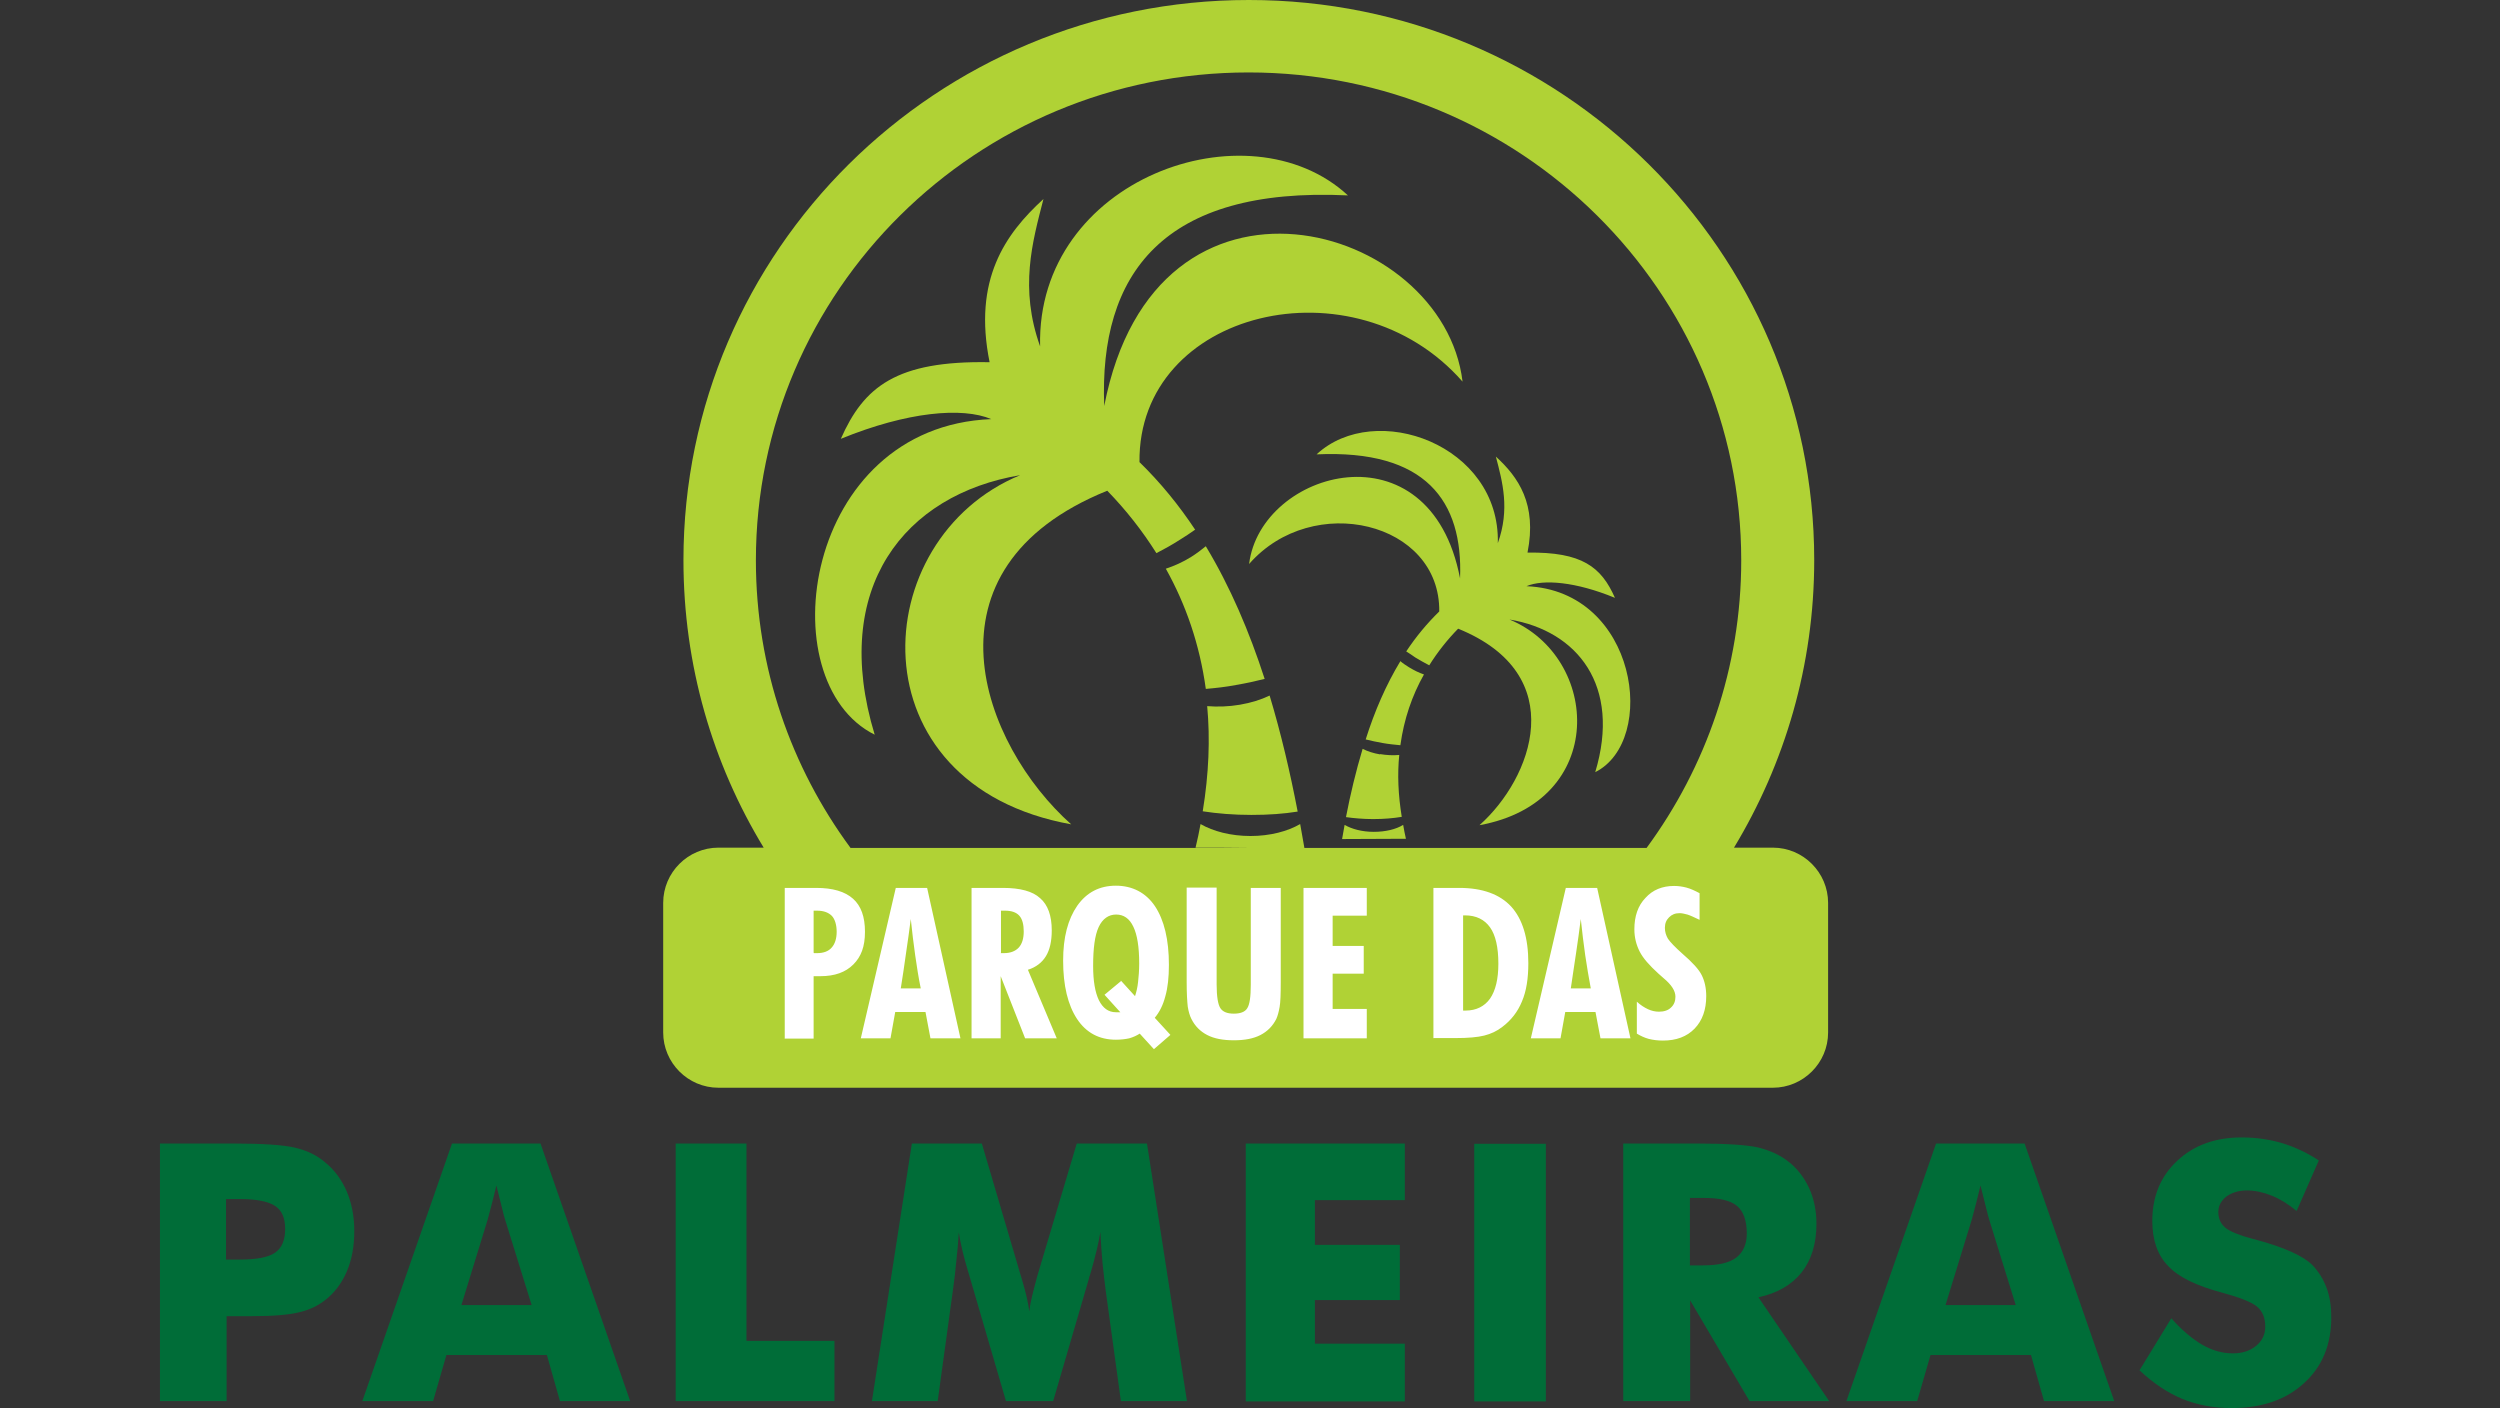<?xml version="1.0" encoding="UTF-8"?> <svg xmlns="http://www.w3.org/2000/svg" width="87" height="49" viewBox="0 0 87 49" fill="none"><rect x="0" y="0" width="87" height="49" fill="#333333" stroke="none"/><path fill-rule="evenodd" clip-rule="evenodd" d="M43.15 24.524C42.754 24.592 42.367 24.602 42.01 24.573C42.116 25.712 42.068 26.929 41.855 28.233C42.358 28.311 42.928 28.359 43.546 28.359C44.164 28.359 44.676 28.32 45.159 28.243C44.898 26.881 44.579 25.519 44.183 24.205C43.884 24.35 43.536 24.457 43.15 24.524Z" fill="#B0D235"></path><path fill-rule="evenodd" clip-rule="evenodd" d="M41.595 18.439C41.026 17.579 40.378 16.787 39.654 16.082C39.596 10.789 47.13 8.983 50.897 13.281C50.23 7.727 40.205 4.887 38.427 14.131C38.244 9.543 40.456 6.491 46.908 6.8C43.44 3.593 36.051 6.23 36.196 12.054C35.472 10.026 35.925 8.432 36.312 6.926C34.979 8.143 33.858 9.736 34.438 12.605C31.193 12.547 30.063 13.455 29.261 15.271C31.579 14.324 33.492 14.16 34.496 14.585C27.947 14.846 26.73 23.723 30.439 25.567C28.884 20.448 31.482 17.212 35.501 16.536C30.12 18.758 29.666 27.316 37.278 28.687C34.177 25.925 31.83 19.791 38.533 17.077C39.181 17.744 39.751 18.468 40.243 19.25C40.504 19.115 40.784 18.961 41.054 18.787C41.238 18.671 41.422 18.555 41.595 18.429" fill="#B0D235"></path><path fill-rule="evenodd" clip-rule="evenodd" d="M43.005 23.838C43.363 23.78 43.701 23.703 44.01 23.626C43.479 21.984 42.812 20.419 41.962 19.009C41.808 19.134 41.644 19.26 41.46 19.376C41.17 19.559 40.861 19.695 40.571 19.791C41.267 21.037 41.75 22.428 41.962 23.974C42.3 23.945 42.658 23.906 43.015 23.838" fill="#B0D235"></path><path fill-rule="evenodd" clip-rule="evenodd" d="M47.806 28.948C47.4 28.948 47.043 28.851 46.792 28.706C46.763 28.871 46.734 29.035 46.705 29.199C47.4 29.199 48.231 29.189 48.926 29.189C48.888 29.025 48.859 28.871 48.83 28.706C48.579 28.861 48.212 28.948 47.806 28.948Z" fill="#B0D235"></path><path fill-rule="evenodd" clip-rule="evenodd" d="M48.028 26.253C47.796 26.214 47.593 26.147 47.419 26.06C47.187 26.833 46.994 27.634 46.84 28.436C47.12 28.475 47.448 28.504 47.786 28.504C48.153 28.504 48.491 28.475 48.781 28.426C48.656 27.663 48.627 26.939 48.694 26.272C48.491 26.292 48.26 26.282 48.028 26.243" fill="#B0D235"></path><path fill-rule="evenodd" clip-rule="evenodd" d="M48.733 23.008C48.231 23.838 47.834 24.756 47.526 25.732C47.709 25.78 47.912 25.819 48.115 25.857C48.327 25.896 48.54 25.915 48.733 25.934C48.858 25.026 49.139 24.206 49.554 23.471C49.38 23.413 49.206 23.326 49.032 23.22C48.926 23.153 48.82 23.085 48.733 23.008Z" fill="#B0D235"></path><path fill-rule="evenodd" clip-rule="evenodd" d="M53.119 20.4C53.708 20.149 54.838 20.245 56.2 20.805C55.727 19.733 55.06 19.202 53.157 19.231C53.495 17.541 52.839 16.604 52.056 15.889C52.288 16.778 52.549 17.715 52.124 18.903C52.211 15.474 47.855 13.919 45.817 15.812C49.613 15.638 50.917 17.425 50.81 20.129C49.767 14.682 43.865 16.362 43.469 19.627C45.681 17.096 50.124 18.159 50.086 21.279C49.661 21.694 49.275 22.158 48.937 22.67C49.043 22.737 49.149 22.805 49.255 22.882C49.419 22.979 49.584 23.075 49.738 23.153C50.028 22.689 50.366 22.264 50.743 21.878C54.693 23.481 53.312 27.093 51.486 28.716C55.968 27.905 55.698 22.872 52.53 21.559C54.896 21.955 56.422 23.858 55.514 26.871C57.697 25.78 56.982 20.564 53.129 20.4" fill="#B0D235"></path><path fill-rule="evenodd" clip-rule="evenodd" d="M61.696 29.498H60.343C62.111 26.572 63.135 23.153 63.135 19.492C63.135 8.732 54.326 0 43.459 0C32.593 0 23.784 8.722 23.784 19.492C23.784 23.153 24.798 26.572 26.576 29.498H25.001C23.948 29.498 23.079 30.358 23.079 31.421V35.931C23.079 36.984 23.939 37.853 25.001 37.853H61.696C62.748 37.853 63.618 36.994 63.618 35.931V31.421C63.618 30.368 62.758 29.498 61.696 29.498ZM45.391 29.498C45.343 29.228 45.295 28.948 45.246 28.677C44.812 28.929 44.203 29.093 43.517 29.093C42.832 29.093 42.214 28.929 41.779 28.677C41.731 28.948 41.673 29.218 41.605 29.498C42.194 29.498 42.841 29.498 43.489 29.508H29.599C27.532 26.707 26.305 23.249 26.305 19.502C26.305 10.123 33.984 2.521 43.45 2.521C52.916 2.521 60.595 10.123 60.595 19.502C60.595 23.239 59.368 26.697 57.301 29.508H45.391V29.498Z" fill="#B0D235"></path><path fill-rule="evenodd" clip-rule="evenodd" d="M28.324 33.169C28.324 33.169 28.353 33.169 28.382 33.169C28.411 33.169 28.43 33.169 28.44 33.169C28.662 33.169 28.836 33.101 28.942 32.976C29.058 32.85 29.116 32.657 29.116 32.425C29.116 32.193 29.058 31.991 28.951 31.875C28.836 31.759 28.671 31.691 28.43 31.691C28.42 31.691 28.401 31.691 28.372 31.691C28.343 31.691 28.333 31.691 28.314 31.691V33.15L28.324 33.169ZM27.309 36.134V30.899H28.401C28.98 30.899 29.405 31.025 29.686 31.276C29.966 31.527 30.101 31.904 30.101 32.425C30.101 32.947 29.966 33.294 29.695 33.565C29.425 33.835 29.048 33.971 28.555 33.971C28.497 33.971 28.449 33.971 28.411 33.971C28.382 33.971 28.343 33.971 28.314 33.971V36.144H27.3L27.309 36.134ZM31.347 34.396H32.042C31.965 34.029 31.907 33.642 31.849 33.246C31.791 32.85 31.743 32.425 31.695 31.981C31.646 32.377 31.588 32.773 31.53 33.169C31.473 33.575 31.415 33.98 31.347 34.396ZM29.946 36.134H30.989L31.154 35.217H32.207L32.38 36.134H33.424L32.264 30.899H31.173L29.956 36.134H29.946ZM34.824 33.169C34.824 33.169 34.853 33.169 34.882 33.169C34.911 33.169 34.93 33.169 34.94 33.169C35.162 33.169 35.336 33.101 35.452 32.976C35.568 32.85 35.626 32.657 35.626 32.416C35.626 32.174 35.578 31.981 35.471 31.865C35.365 31.749 35.201 31.691 34.969 31.691C34.93 31.691 34.901 31.691 34.892 31.691C34.872 31.691 34.853 31.691 34.834 31.691V33.15L34.824 33.169ZM33.81 36.134V30.899H34.901C35.5 30.899 35.935 31.015 36.196 31.256C36.466 31.488 36.601 31.865 36.601 32.377C36.601 32.754 36.534 33.053 36.398 33.275C36.263 33.497 36.051 33.661 35.771 33.748L36.775 36.134H35.674L34.824 33.971V36.134H33.81ZM39.007 34.125L39.499 34.666C39.547 34.521 39.586 34.357 39.605 34.173C39.625 33.99 39.644 33.777 39.644 33.526C39.644 32.956 39.576 32.531 39.441 32.251C39.306 31.962 39.103 31.826 38.842 31.826C38.581 31.826 38.369 31.971 38.234 32.261C38.099 32.551 38.041 33.005 38.041 33.613C38.041 34.135 38.108 34.531 38.243 34.811C38.379 35.081 38.572 35.226 38.833 35.226C38.852 35.226 38.881 35.226 38.9 35.226C38.929 35.226 38.958 35.226 38.987 35.226L38.437 34.618L39.007 34.145V34.125ZM40.726 36.018L40.156 36.511L39.663 35.97C39.557 36.038 39.431 36.096 39.296 36.134C39.161 36.163 39.007 36.182 38.833 36.182C38.253 36.182 37.799 35.941 37.48 35.458C37.162 34.975 36.997 34.299 36.997 33.43C36.997 32.618 37.162 31.991 37.49 31.517C37.818 31.054 38.263 30.822 38.833 30.822C39.403 30.822 39.876 31.063 40.194 31.537C40.513 32.02 40.678 32.696 40.678 33.575C40.678 34.009 40.639 34.376 40.552 34.676C40.475 34.975 40.349 35.226 40.185 35.419L40.726 36.009V36.018ZM44.57 30.899V34.193C44.57 34.589 44.56 34.879 44.531 35.043C44.502 35.207 44.464 35.352 44.416 35.458C44.29 35.709 44.106 35.893 43.865 36.018C43.623 36.144 43.314 36.202 42.938 36.202C42.561 36.202 42.252 36.144 42.01 36.018C41.769 35.893 41.585 35.709 41.46 35.458C41.402 35.342 41.363 35.207 41.334 35.033C41.315 34.859 41.296 34.579 41.296 34.183V30.889H42.339V34.26C42.339 34.685 42.387 34.965 42.474 35.091C42.561 35.217 42.715 35.275 42.938 35.275C43.16 35.275 43.324 35.217 43.401 35.091C43.488 34.965 43.527 34.685 43.527 34.27V30.899H44.56H44.57ZM45.362 36.134V30.899H47.564V31.865H46.376V32.918H47.458V33.884H46.376V35.11H47.564V36.134H45.362ZM50.926 35.168H51.003C51.37 35.168 51.66 35.023 51.853 34.753C52.046 34.473 52.143 34.067 52.143 33.536C52.143 32.966 52.046 32.541 51.853 32.271C51.66 32 51.37 31.855 50.984 31.855H50.916V35.168H50.926ZM49.883 36.134V30.899H50.781C51.592 30.899 52.191 31.121 52.587 31.546C52.983 31.981 53.186 32.638 53.186 33.517C53.186 34.048 53.118 34.492 52.964 34.85C52.819 35.207 52.587 35.506 52.278 35.738C52.094 35.883 51.882 35.98 51.65 36.038C51.418 36.096 51.09 36.125 50.655 36.125H49.873L49.883 36.134ZM54.664 34.396H55.359C55.291 34.029 55.224 33.642 55.166 33.246C55.108 32.85 55.06 32.425 55.011 31.981C54.963 32.377 54.905 32.773 54.847 33.169C54.789 33.575 54.722 33.98 54.664 34.396ZM53.273 36.134L54.49 30.899H55.581L56.74 36.134H55.697L55.523 35.217H54.471L54.306 36.134H53.263H53.273ZM56.962 35.951V34.859C57.088 34.975 57.223 35.062 57.349 35.12C57.474 35.178 57.6 35.207 57.735 35.207C57.909 35.207 58.054 35.159 58.151 35.062C58.257 34.965 58.305 34.84 58.305 34.685C58.305 34.483 58.17 34.27 57.89 34.038C57.812 33.971 57.755 33.922 57.716 33.884C57.397 33.594 57.175 33.343 57.059 33.111C56.943 32.879 56.876 32.628 56.876 32.338C56.876 31.884 57.001 31.517 57.262 31.247C57.513 30.967 57.851 30.831 58.257 30.831C58.402 30.831 58.547 30.851 58.691 30.889C58.836 30.928 58.981 30.996 59.145 31.083V32.01C58.962 31.923 58.817 31.855 58.721 31.826C58.614 31.797 58.527 31.778 58.45 31.778C58.295 31.778 58.179 31.826 58.083 31.923C57.986 32.02 57.938 32.135 57.938 32.29C57.938 32.425 57.977 32.551 58.044 32.667C58.122 32.783 58.286 32.956 58.547 33.188C58.894 33.488 59.126 33.739 59.223 33.942C59.319 34.135 59.377 34.376 59.377 34.666C59.377 35.139 59.242 35.516 58.972 35.796C58.701 36.076 58.334 36.212 57.87 36.212C57.697 36.212 57.532 36.192 57.378 36.154C57.233 36.115 57.088 36.047 56.962 35.97V35.951Z" fill="white"></path><path fill-rule="evenodd" clip-rule="evenodd" d="M7.876 48.758H5.567V39.795H8.146C9.151 39.795 9.856 39.843 10.271 39.94C10.677 40.036 11.025 40.201 11.305 40.442C11.643 40.713 11.894 41.06 12.068 41.466C12.242 41.881 12.329 42.335 12.329 42.838C12.329 43.379 12.242 43.842 12.068 44.248C11.894 44.654 11.643 44.992 11.305 45.252C11.054 45.446 10.754 45.59 10.406 45.668C10.059 45.755 9.508 45.803 8.745 45.803H7.886V48.758H7.876ZM7.876 43.833H8.339C8.929 43.833 9.344 43.755 9.576 43.591C9.808 43.427 9.924 43.156 9.924 42.77C9.924 42.384 9.808 42.123 9.576 41.968C9.344 41.814 8.938 41.727 8.359 41.727H7.866V43.833H7.876ZM16.057 45.416H18.501L17.583 42.461C17.554 42.374 17.515 42.229 17.467 42.026C17.419 41.823 17.351 41.572 17.274 41.254C17.226 41.476 17.168 41.678 17.119 41.881C17.071 42.084 17.013 42.268 16.965 42.461L16.057 45.416ZM12.609 48.758L15.729 39.795H18.81L21.93 48.758H19.486L19.032 47.155H15.535L15.072 48.758H12.618H12.609ZM23.514 48.758V39.795H25.977V46.663H29.039V48.758H23.523H23.514ZM41.306 48.758H39.007L38.475 44.885C38.437 44.615 38.408 44.306 38.369 43.968C38.34 43.63 38.311 43.272 38.292 42.876C38.234 43.253 38.118 43.726 37.954 44.296C37.915 44.412 37.886 44.499 37.877 44.557L36.65 48.758H35.008L33.781 44.557C33.762 44.499 33.743 44.412 33.704 44.296C33.53 43.726 33.424 43.263 33.366 42.886C33.347 43.224 33.318 43.562 33.279 43.89C33.25 44.219 33.211 44.557 33.163 44.885L32.632 48.758H30.343L31.733 39.795H34.168L35.529 44.412C35.529 44.412 35.559 44.499 35.578 44.576C35.703 44.992 35.781 45.339 35.819 45.639C35.839 45.474 35.868 45.301 35.916 45.108C35.964 44.914 36.022 44.682 36.099 44.402L37.471 39.795H39.915L41.306 48.758ZM43.353 48.758V39.795H48.888V41.765H45.758V43.321H48.714V45.243H45.758V46.759H48.888V48.768H43.353V48.758ZM51.303 39.805H53.795V48.768H51.303V39.805ZM56.489 48.758V39.795H59.068C60.073 39.795 60.778 39.843 61.174 39.93C61.57 40.027 61.918 40.181 62.198 40.394C62.526 40.635 62.768 40.954 62.951 41.331C63.125 41.708 63.212 42.133 63.212 42.587C63.212 43.282 63.038 43.842 62.7 44.277C62.352 44.711 61.86 45.001 61.193 45.146L63.656 48.758H60.884L58.817 45.252V48.758H56.509H56.489ZM58.808 44.035H59.262C59.793 44.035 60.179 43.948 60.421 43.765C60.662 43.581 60.788 43.301 60.788 42.925C60.788 42.48 60.672 42.152 60.45 41.968C60.218 41.775 59.841 41.688 59.3 41.688H58.808V44.045V44.035ZM67.704 45.416H70.147L69.23 42.461C69.201 42.374 69.162 42.229 69.114 42.026C69.066 41.823 68.998 41.572 68.921 41.254C68.872 41.476 68.814 41.678 68.766 41.881C68.718 42.084 68.66 42.268 68.612 42.461L67.704 45.416ZM64.255 48.758L67.375 39.795H70.456L73.576 48.758H71.132L70.678 47.155H67.182L66.718 48.758H64.265H64.255ZM75.556 45.87C75.923 46.286 76.281 46.585 76.638 46.798C76.996 47.001 77.343 47.097 77.701 47.097C78.029 47.097 78.299 47.01 78.512 46.836C78.724 46.663 78.831 46.44 78.831 46.17C78.831 45.87 78.744 45.648 78.56 45.484C78.377 45.32 77.961 45.156 77.324 44.982C76.445 44.75 75.807 44.441 75.45 44.055C75.083 43.678 74.9 43.156 74.9 42.49C74.9 41.63 75.189 40.935 75.769 40.394C76.348 39.853 77.092 39.583 78.01 39.583C78.512 39.583 78.976 39.65 79.43 39.785C79.874 39.921 80.299 40.123 80.695 40.384L79.922 42.142C79.642 41.91 79.352 41.727 79.062 41.611C78.773 41.495 78.483 41.427 78.193 41.427C77.903 41.427 77.662 41.505 77.478 41.64C77.295 41.785 77.198 41.959 77.198 42.181C77.198 42.403 77.276 42.587 77.44 42.722C77.604 42.857 77.913 42.983 78.377 43.108L78.493 43.137C79.497 43.407 80.154 43.707 80.473 44.026C80.685 44.248 80.849 44.509 80.965 44.818C81.081 45.127 81.129 45.474 81.129 45.842C81.129 46.798 80.811 47.561 80.183 48.131C79.555 48.71 78.715 49 77.662 49C77.034 49 76.464 48.894 75.943 48.681C75.431 48.469 74.928 48.131 74.455 47.686L75.566 45.87H75.556Z" fill="#006D38"></path></svg> 
